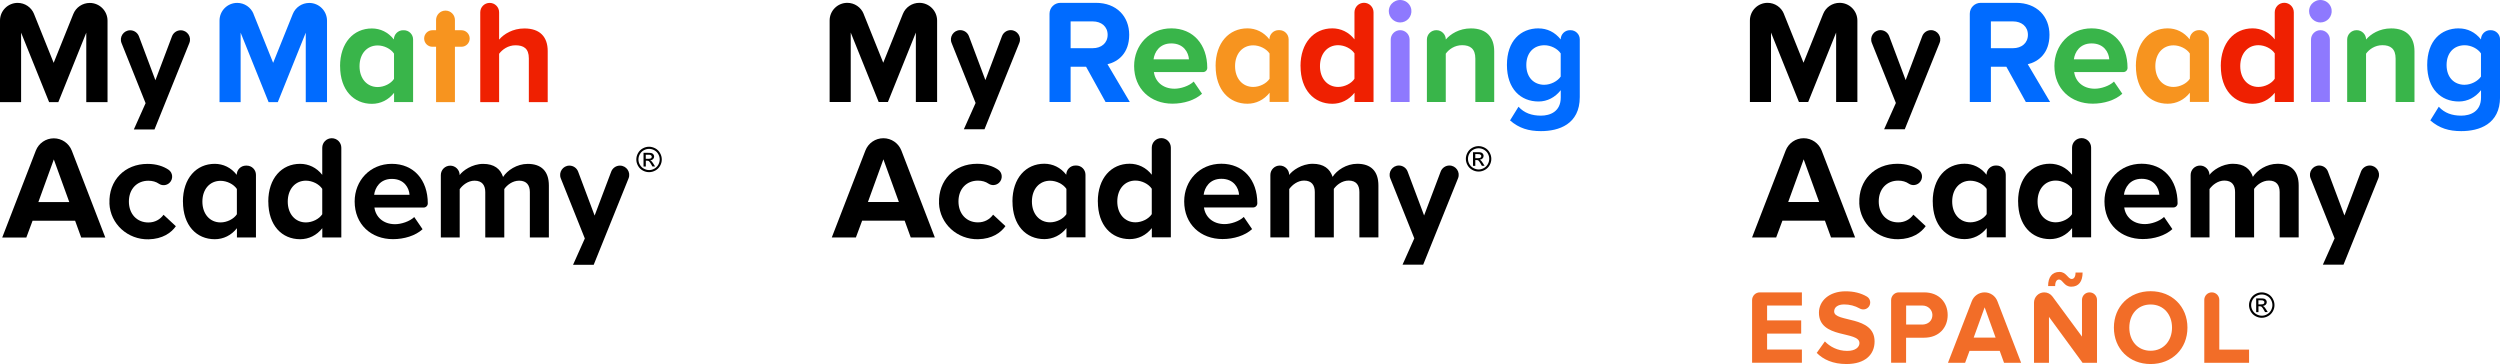 <svg xmlns="http://www.w3.org/2000/svg" id="Layer_1" viewBox="0 0 492.87 71.77"><defs><style>.cls-1{fill:#f26d28;}.cls-2{fill:#8e79fe;}.cls-3{fill:#ef2001;}.cls-4{fill:#006bff;}.cls-5{fill:#f7941f;}.cls-6{fill:#39b54a;}</style></defs><path class="cls-1" d="M346.95,57.64h8.29v2.6h-6.86v2.93h6.72v2.6h-6.72v3.14h6.86v2.6h-9.82v-12.34c0-.85.69-1.53,1.53-1.53Z"></path><path class="cls-1" d="M358.17,69.56l1.6-2.25c.98,1.02,2.5,1.87,4.41,1.87,1.62,0,2.41-.75,2.41-1.54,0-2.45-7.99-.77-7.99-5.99,0-2.31,2-4.22,5.26-4.22,1.61,0,3.02.35,4.19,1.04.7.41.87,1.35.38,2h0c-.42.55-1.18.69-1.79.35-.94-.54-2.02-.8-3.06-.8-1.27,0-1.98.56-1.98,1.39,0,2.21,7.97.73,7.97,5.91,0,2.54-1.81,4.45-5.55,4.45-2.66,0-4.58-.89-5.87-2.21Z"></path><path class="cls-1" d="M372.83,59.17c0-.85.69-1.53,1.53-1.53h4.96c3.02,0,4.66,2.04,4.66,4.47s-1.66,4.47-4.66,4.47h-3.54v4.93h-2.95v-12.34ZM378.93,63.99c1.18,0,2.06-.75,2.04-1.92-.02-1.03-.9-1.83-1.93-1.83h-3.25s0,3.74,0,3.74h3.14Z"></path><path class="cls-1" d="M384.04,71.52l4.7-12.15c.4-1.04,1.4-1.73,2.52-1.73h0c1.12,0,2.12.69,2.52,1.73l4.68,12.15h-3.37l-.85-2.35h-5.95l-.87,2.35h-3.37ZM393.43,66.56l-2.16-5.97-2.16,5.97h4.33Z"></path><path class="cls-1" d="M403.02,57.64h0c.64,0,1.24.3,1.62.82l5.82,7.9v-7.24c0-.82.66-1.48,1.48-1.48h0c.82,0,1.48.66,1.48,1.48v12.4h-2.85l-6.62-9.05v9.05h-2.95v-11.86c0-1.11.9-2.02,2.02-2.02ZM406.03,53.61c1.37,0,1.62,1.39,2.41,1.39.42,0,.75-.4.75-1.27h1.39c0,1.77-.77,2.79-2.23,2.79s-1.64-1.41-2.43-1.41c-.42,0-.75.4-.75,1.29h-1.39c0-1.77.79-2.79,2.25-2.79Z"></path><path class="cls-1" d="M416.75,64.59c0-4.18,3.06-7.18,7.24-7.18s7.26,3,7.26,7.18-3.06,7.18-7.26,7.18-7.24-3-7.24-7.18ZM428.21,64.59c0-2.6-1.66-4.56-4.22-4.56s-4.2,1.96-4.2,4.56,1.64,4.56,4.2,4.56,4.22-1.98,4.22-4.56Z"></path><path class="cls-1" d="M434.57,71.52v-12.4c0-.82.66-1.48,1.48-1.48h0c.82,0,1.48.66,1.48,1.48v9.8h5.87v2.6h-8.82Z"></path><path d="M351.69,2.74l3.87,9.63,3.87-9.62c.53-1.33,1.82-2.19,3.25-2.19h0c1.93,0,3.5,1.57,3.5,3.5v16.05h-4.19V6.42l-5.51,13.69h-1.82l-5.51-13.69v13.69h-4.16V4.04c0-1.92,1.56-3.48,3.48-3.48h0c1.42,0,2.7.86,3.23,2.18Z"></path><path d="M373.77,20.31l-4.74-11.85c-.48-1.21.41-2.52,1.7-2.52h0c.76,0,1.45.47,1.72,1.19l3.25,8.66,3.27-8.66c.27-.71.95-1.19,1.72-1.19h0c1.3,0,2.19,1.32,1.7,2.52l-6.87,17.03h-4.07l2.32-5.19Z"></path><path class="cls-4" d="M388.34,2.71c0-1.19.96-2.15,2.15-2.15h6.99c4.07,0,6.57,2.67,6.57,6.3s-2.17,5.31-4.28,5.8l4.4,7.45h-4.78l-3.84-6.95h-3.05v6.95h-4.16V2.71ZM396.87,9.5c1.67,0,2.93-1,2.93-2.64s-1.26-2.64-2.93-2.64h-4.37v5.28h4.37Z"></path><path class="cls-6" d="M405.02,13.01c0-4.1,3.02-7.42,7.33-7.42s7.09,3.17,7.09,7.8h0c0,.45-.37.82-.82.82h-9.7c.23,1.79,1.67,3.28,4.07,3.28,1.2,0,2.87-.53,3.78-1.41l1.64,2.4c-1.41,1.29-3.63,1.96-5.83,1.96-4.31,0-7.56-2.9-7.56-7.45ZM412.35,8.56c-2.32,0-3.31,1.73-3.49,3.14h6.98c-.09-1.35-1.03-3.14-3.49-3.14Z"></path><path class="cls-5" d="M421.08,13.04c0-4.63,2.67-7.45,6.27-7.45,1.67,0,3.22.73,4.34,2.17h0c0-1,.81-1.82,1.82-1.82h.15c1,0,1.82.81,1.82,1.82v12.34h-3.75v-1.82c-1.11,1.41-2.67,2.17-4.37,2.17-3.58,0-6.27-2.7-6.27-7.42ZM424.92,13.04c0,2.43,1.47,4.1,3.58,4.1,1.26,0,2.61-.67,3.22-1.61v-4.98c-.62-.94-1.96-1.61-3.22-1.61-2.11,0-3.58,1.64-3.58,4.1Z"></path><path class="cls-3" d="M437.82,13.04c0-4.63,2.67-7.45,6.27-7.45,1.67,0,3.25.73,4.37,2.17V2.43c0-1.04.84-1.88,1.88-1.88h0c1.04,0,1.88.84,1.88,1.88v17.68h-3.75v-1.82c-1.11,1.41-2.67,2.17-4.37,2.17-3.58,0-6.27-2.7-6.27-7.42ZM441.66,13.04c0,2.43,1.47,4.1,3.58,4.1,1.26,0,2.61-.67,3.22-1.61v-5.01c-.62-.94-1.96-1.61-3.22-1.61-2.11,0-3.58,1.67-3.58,4.13Z"></path><path class="cls-2" d="M455.23,2.2c0-1.49,1.49-2.59,2.99-2.07.77.27,1.34.96,1.45,1.77.18,1.37-.88,2.53-2.21,2.53-1.2,0-2.23-1-2.23-2.23ZM455.61,20.11V7.81c0-1.03.83-1.86,1.86-1.86h0c1.03,0,1.86.83,1.86,1.86v12.3h-3.72Z"></path><path class="cls-6" d="M466.46,7.8h0c.91-1.08,2.64-2.2,4.95-2.2,3.11,0,4.6,1.76,4.6,4.51v10h-3.72v-8.56c0-1.96-1.03-2.64-2.61-2.64-1.47,0-2.61.82-3.22,1.67v9.53h-3.72V7.8c0-1.02.83-1.85,1.85-1.85h.03c1.02,0,1.85.83,1.85,1.85Z"></path><path class="cls-4" d="M484.75,5.6c1.7,0,3.22.73,4.37,2.17h0c0-1,.81-1.82,1.82-1.82h.12c1,0,1.82.81,1.82,1.82v11.37c0,5.39-4.16,6.71-7.65,6.71-2.43,0-4.31-.56-6.1-2.11l1.67-2.7c1.14,1.26,2.64,1.76,4.43,1.76s3.9-.79,3.9-3.58v-1.44c-1.11,1.41-2.64,2.23-4.37,2.23-3.55,0-6.24-2.49-6.24-7.21s2.67-7.21,6.24-7.21ZM485.92,16.71c1.23,0,2.58-.7,3.2-1.61v-4.57c-.62-.94-1.96-1.61-3.2-1.61-2.11,0-3.58,1.47-3.58,3.9s1.47,3.9,3.58,3.9Z"></path><path d="M345.42,46.8l6.62-17.12c.57-1.47,1.98-2.43,3.55-2.43h0c1.57,0,2.98.97,3.55,2.44l6.59,17.12h-4.75l-1.2-3.31h-8.38l-1.23,3.31h-4.75ZM358.64,39.82l-3.05-8.41-3.05,8.41h6.1Z"></path><path d="M366.56,40.07c-.18-4.53,3.01-7.78,7.5-7.78,1.78,0,3.14.48,4.13,1.14.89.59.98,1.87.2,2.6h0c-.56.53-1.43.61-2.07.18-.58-.4-1.28-.6-2.09-.6-2.26,0-3.84,1.64-3.84,4.1s1.58,4.13,3.84,4.13c1.29,0,2.32-.59,2.99-1.52l2.43,2.26c-.91,1.29-2.61,2.52-5.38,2.58-4.08.09-7.55-3-7.72-7.08Z"></path><path d="M381.03,39.73c0-4.63,2.67-7.45,6.27-7.45,1.67,0,3.22.73,4.34,2.17h0c0-1,.81-1.82,1.82-1.82h.15c1,0,1.82.81,1.82,1.82v12.34h-3.75v-1.82c-1.11,1.41-2.67,2.17-4.37,2.17-3.58,0-6.27-2.7-6.27-7.42ZM384.87,39.73c0,2.43,1.47,4.1,3.58,4.1,1.26,0,2.61-.67,3.22-1.61v-4.98c-.62-.94-1.96-1.61-3.22-1.61-2.11,0-3.58,1.64-3.58,4.1Z"></path><path d="M397.86,39.73c0-4.63,2.67-7.45,6.27-7.45,1.67,0,3.25.73,4.37,2.17v-5.34c0-1.04.84-1.88,1.88-1.88h0c1.04,0,1.88.84,1.88,1.88v17.68h-3.75v-1.82c-1.11,1.41-2.67,2.17-4.37,2.17-3.58,0-6.27-2.7-6.27-7.42ZM401.7,39.73c0,2.43,1.47,4.1,3.58,4.1,1.26,0,2.61-.67,3.22-1.61v-5.01c-.62-.94-1.96-1.61-3.22-1.61-2.11,0-3.58,1.67-3.58,4.13Z"></path><path d="M414.89,39.7c0-4.1,3.02-7.42,7.33-7.42s7.09,3.17,7.09,7.8h0c0,.45-.37.82-.82.82h-9.7c.23,1.79,1.67,3.28,4.07,3.28,1.2,0,2.87-.53,3.78-1.41l1.64,2.4c-1.41,1.29-3.63,1.96-5.83,1.96-4.31,0-7.56-2.9-7.56-7.45ZM422.22,35.25c-2.32,0-3.31,1.73-3.49,3.14h6.98c-.09-1.35-1.03-3.14-3.49-3.14Z"></path><path d="M433.71,32.64h.03c1.02,0,1.85.83,1.85,1.85h0c.59-.85,2.46-2.2,4.63-2.2s3.4.97,3.93,2.58c.82-1.29,2.7-2.58,4.87-2.58,2.61,0,4.16,1.38,4.16,4.28v10.23h-3.75v-8.94c0-1.32-.59-2.26-2.11-2.26-1.32,0-2.4.88-2.93,1.64v9.56h-3.75v-8.94c0-1.32-.59-2.26-2.11-2.26-1.29,0-2.37.88-2.93,1.67v9.53h-3.72v-12.31c0-1.02.83-1.85,1.85-1.85Z"></path><path d="M460.27,47l-4.74-11.85c-.48-1.21.41-2.52,1.7-2.52h0c.76,0,1.45.47,1.72,1.19l3.25,8.66,3.27-8.66c.27-.71.95-1.19,1.72-1.19h0c1.3,0,2.19,1.32,1.7,2.52l-6.87,17.03h-4.07s2.32-5.19,2.32-5.19Z"></path><g id="R"><path d="M445.9,57.64c.42,0,.83.11,1.23.32s.71.52.94.93.34.82.34,1.26-.11.85-.33,1.24-.53.71-.93.93-.81.33-1.25.33-.85-.11-1.25-.33-.71-.53-.93-.93-.33-.81-.33-1.24.11-.85.34-1.26.54-.71.94-.93.81-.32,1.23-.32ZM445.9,58.06c-.35,0-.69.09-1.03.27s-.59.44-.78.77-.28.68-.28,1.05.09.71.28,1.04.44.59.78.77.68.28,1.04.28.71-.09,1.04-.28.59-.44.77-.77.28-.68.28-1.04-.09-.71-.28-1.05-.45-.59-.78-.77-.68-.27-1.03-.27ZM444.8,61.53v-2.7h.93c.32,0,.55.02.69.07s.25.14.34.26.13.26.13.4c0,.2-.07.37-.21.51s-.33.23-.56.25c.1.04.17.09.23.14.11.11.24.28.4.53l.33.53h-.53l-.24-.42c-.19-.33-.34-.54-.45-.63-.08-.06-.2-.09-.35-.09h-.26v1.15h-.43ZM445.23,60.01h.53c.25,0,.42-.04.52-.11s.14-.17.14-.3c0-.08-.02-.15-.07-.21s-.11-.11-.18-.14-.22-.05-.44-.05h-.49v.81Z"></path></g><path d="M170.26,2.74l3.87,9.63,3.87-9.62c.53-1.33,1.82-2.19,3.25-2.19h0c1.93,0,3.5,1.57,3.5,3.5v16.05h-4.19V6.42l-5.51,13.69h-1.82l-5.51-13.69v13.69h-4.16V4.04c0-1.92,1.56-3.48,3.48-3.48h0c1.42,0,2.7.86,3.23,2.18Z"></path><path d="M192.34,20.31l-4.74-11.85c-.48-1.21.41-2.52,1.7-2.52h0c.76,0,1.45.47,1.72,1.19l3.25,8.66,3.27-8.66c.27-.71.95-1.19,1.72-1.19h0c1.3,0,2.19,1.32,1.7,2.52l-6.87,17.03h-4.07l2.32-5.19Z"></path><path class="cls-4" d="M206.91,2.71c0-1.19.96-2.15,2.15-2.15h6.99c4.07,0,6.57,2.67,6.57,6.3s-2.17,5.31-4.28,5.8l4.4,7.45h-4.78l-3.84-6.95h-3.05v6.95h-4.16V2.71ZM215.44,9.5c1.67,0,2.93-1,2.93-2.64s-1.26-2.64-2.93-2.64h-4.37v5.28h4.37Z"></path><path class="cls-6" d="M223.59,13.01c0-4.1,3.02-7.42,7.33-7.42s7.09,3.17,7.09,7.8h0c0,.45-.37.82-.82.82h-9.7c.23,1.79,1.67,3.28,4.07,3.28,1.2,0,2.87-.53,3.78-1.41l1.64,2.4c-1.41,1.29-3.63,1.96-5.83,1.96-4.31,0-7.56-2.9-7.56-7.45ZM230.91,8.56c-2.32,0-3.31,1.73-3.49,3.14h6.98c-.09-1.35-1.03-3.14-3.49-3.14Z"></path><path class="cls-5" d="M239.65,13.04c0-4.63,2.67-7.45,6.27-7.45,1.67,0,3.22.73,4.34,2.17h0c0-1,.81-1.82,1.82-1.82h.15c1,0,1.82.81,1.82,1.82v12.34h-3.75v-1.82c-1.11,1.41-2.67,2.17-4.37,2.17-3.58,0-6.27-2.7-6.27-7.42ZM243.49,13.04c0,2.43,1.47,4.1,3.58,4.1,1.26,0,2.61-.67,3.22-1.61v-4.98c-.62-.94-1.96-1.61-3.22-1.61-2.11,0-3.58,1.64-3.58,4.1Z"></path><path class="cls-3" d="M256.39,13.04c0-4.63,2.67-7.45,6.27-7.45,1.67,0,3.25.73,4.37,2.17V2.43c0-1.04.84-1.88,1.88-1.88h0c1.04,0,1.88.84,1.88,1.88v17.68h-3.75v-1.82c-1.11,1.41-2.67,2.17-4.37,2.17-3.58,0-6.27-2.7-6.27-7.42ZM260.23,13.04c0,2.43,1.47,4.1,3.58,4.1,1.26,0,2.61-.67,3.22-1.61v-5.01c-.62-.94-1.96-1.61-3.22-1.61-2.11,0-3.58,1.67-3.58,4.13Z"></path><path class="cls-2" d="M273.8,2.2c0-1.49,1.49-2.59,2.99-2.07.77.27,1.34.96,1.45,1.77.18,1.37-.88,2.53-2.21,2.53-1.2,0-2.23-1-2.23-2.23ZM274.18,20.11V7.81c0-1.03.83-1.86,1.86-1.86h0c1.03,0,1.86.83,1.86,1.86v12.3h-3.72Z"></path><path class="cls-6" d="M285.03,7.8h0c.91-1.08,2.64-2.2,4.95-2.2,3.11,0,4.6,1.76,4.6,4.51v10h-3.72v-8.56c0-1.96-1.03-2.64-2.61-2.64-1.47,0-2.61.82-3.22,1.67v9.53h-3.72V7.8c0-1.02.83-1.85,1.85-1.85h.03c1.02,0,1.85.83,1.85,1.85Z"></path><path class="cls-4" d="M303.32,5.6c1.7,0,3.22.73,4.37,2.17h0c0-1,.81-1.82,1.82-1.82h.12c1,0,1.82.81,1.82,1.82v11.37c0,5.39-4.16,6.71-7.65,6.71-2.43,0-4.31-.56-6.1-2.11l1.67-2.7c1.14,1.26,2.64,1.76,4.43,1.76s3.9-.79,3.9-3.58v-1.44c-1.11,1.41-2.64,2.23-4.37,2.23-3.55,0-6.24-2.49-6.24-7.21s2.67-7.21,6.24-7.21ZM304.49,16.71c1.23,0,2.58-.7,3.2-1.61v-4.57c-.62-.94-1.96-1.61-3.2-1.61-2.11,0-3.58,1.47-3.58,3.9s1.47,3.9,3.58,3.9Z"></path><path d="M163.99,46.8l6.62-17.12c.57-1.47,1.98-2.43,3.55-2.43h0c1.57,0,2.98.97,3.55,2.44l6.59,17.12h-4.75l-1.2-3.31h-8.38l-1.23,3.31h-4.75ZM177.21,39.82l-3.05-8.41-3.05,8.41h6.1Z"></path><path d="M185.13,40.07c-.18-4.53,3.01-7.78,7.5-7.78,1.78,0,3.14.48,4.13,1.14.89.59.98,1.87.2,2.6h0c-.56.53-1.43.61-2.07.18-.58-.4-1.28-.6-2.09-.6-2.26,0-3.84,1.64-3.84,4.1s1.58,4.13,3.84,4.13c1.29,0,2.32-.59,2.99-1.52l2.43,2.26c-.91,1.29-2.61,2.52-5.38,2.58-4.08.09-7.55-3-7.72-7.08Z"></path><path d="M199.6,39.73c0-4.63,2.67-7.45,6.27-7.45,1.67,0,3.22.73,4.34,2.17h0c0-1,.81-1.82,1.82-1.82h.15c1,0,1.82.81,1.82,1.82v12.34h-3.75v-1.82c-1.11,1.41-2.67,2.17-4.37,2.17-3.58,0-6.27-2.7-6.27-7.42ZM203.44,39.73c0,2.43,1.47,4.1,3.58,4.1,1.26,0,2.61-.67,3.22-1.61v-4.98c-.62-.94-1.96-1.61-3.22-1.61-2.11,0-3.58,1.64-3.58,4.1Z"></path><path d="M216.43,39.73c0-4.63,2.67-7.45,6.27-7.45,1.67,0,3.25.73,4.37,2.17v-5.34c0-1.04.84-1.88,1.88-1.88h0c1.04,0,1.88.84,1.88,1.88v17.68h-3.75v-1.82c-1.11,1.41-2.67,2.17-4.37,2.17-3.58,0-6.27-2.7-6.27-7.42ZM220.27,39.73c0,2.43,1.47,4.1,3.58,4.1,1.26,0,2.61-.67,3.22-1.61v-5.01c-.62-.94-1.96-1.61-3.22-1.61-2.11,0-3.58,1.67-3.58,4.13Z"></path><path d="M233.46,39.7c0-4.1,3.02-7.42,7.33-7.42s7.09,3.17,7.09,7.8h0c0,.45-.37.82-.82.82h-9.7c.23,1.79,1.67,3.28,4.07,3.28,1.2,0,2.87-.53,3.78-1.41l1.64,2.4c-1.41,1.29-3.63,1.96-5.83,1.96-4.31,0-7.56-2.9-7.56-7.45ZM240.79,35.25c-2.32,0-3.31,1.73-3.49,3.14h6.98c-.09-1.35-1.03-3.14-3.49-3.14Z"></path><path d="M252.28,32.64h.03c1.02,0,1.85.83,1.85,1.85h0c.59-.85,2.46-2.2,4.63-2.2s3.4.97,3.93,2.58c.82-1.29,2.7-2.58,4.87-2.58,2.61,0,4.16,1.38,4.16,4.28v10.23h-3.75v-8.94c0-1.32-.59-2.26-2.11-2.26-1.32,0-2.4.88-2.93,1.64v9.56h-3.75v-8.94c0-1.32-.59-2.26-2.11-2.26-1.29,0-2.37.88-2.93,1.67v9.53h-3.72v-12.31c0-1.02.83-1.85,1.85-1.85Z"></path><path d="M278.83,47l-4.74-11.85c-.48-1.21.41-2.52,1.7-2.52h0c.76,0,1.45.47,1.72,1.19l3.25,8.66,3.27-8.66c.27-.71.95-1.19,1.72-1.19h0c1.3,0,2.19,1.32,1.7,2.52l-6.87,17.03h-4.07s2.32-5.19,2.32-5.19Z"></path><g id="R-2"><path d="M291.5,28.81c.42,0,.83.11,1.23.32s.71.52.94.93.34.82.34,1.26-.11.85-.33,1.24-.53.71-.93.93-.81.33-1.25.33-.85-.11-1.25-.33-.71-.53-.93-.93-.33-.81-.33-1.24.11-.85.34-1.26.54-.71.94-.93.81-.32,1.23-.32ZM291.5,29.23c-.35,0-.69.09-1.03.27s-.59.44-.78.77-.28.68-.28,1.05.09.71.28,1.04.44.59.78.77.68.28,1.04.28.71-.09,1.04-.28.59-.44.77-.77.28-.68.28-1.04-.09-.71-.28-1.05-.45-.59-.78-.77-.68-.27-1.03-.27ZM290.4,32.7v-2.7h.93c.32,0,.55.02.69.07s.25.14.34.26.13.26.13.4c0,.2-.07.37-.21.51s-.33.23-.56.25c.1.04.17.09.23.14.11.11.24.28.4.53l.33.53h-.53l-.24-.42c-.19-.33-.34-.54-.45-.63-.08-.06-.2-.09-.35-.09h-.26v1.15h-.43ZM290.84,31.19h.53c.25,0,.42-.04.52-.11s.14-.17.14-.3c0-.08-.02-.15-.07-.21s-.11-.11-.18-.14-.22-.05-.44-.05h-.49v.81Z"></path></g><path d="M6.71,2.76l3.87,9.63,3.87-9.62c.53-1.33,1.82-2.19,3.25-2.19h0c1.93,0,3.5,1.57,3.5,3.5v16.05h-4.19V6.44l-5.51,13.69h-1.82L4.16,6.44v13.69H0V4.05C0,2.13,1.56.57,3.48.57h0c1.42,0,2.7.86,3.23,2.18Z"></path><path d="M28.7,20.33l-4.74-11.84c-.48-1.21.41-2.52,1.71-2.52h0c.77,0,1.45.48,1.72,1.19l3.25,8.66,3.27-8.66c.27-.71.95-1.19,1.72-1.19h0c1.3,0,2.19,1.32,1.7,2.52l-6.87,17.03h-4.07l2.32-5.19Z"></path><path class="cls-4" d="M49.98,2.76l3.87,9.63,3.87-9.62c.53-1.33,1.82-2.19,3.25-2.19h0c1.93,0,3.5,1.57,3.5,3.5v16.05h-4.19V6.44l-5.51,13.69h-1.82l-5.51-13.69v13.69h-4.16V4.05c0-1.92,1.56-3.48,3.48-3.48h0c1.42,0,2.7.86,3.23,2.18Z"></path><path class="cls-6" d="M67.04,13.06c0-4.63,2.67-7.45,6.27-7.45,1.67,0,3.22.73,4.34,2.17h0c0-1,.81-1.82,1.82-1.82h.15c1,0,1.82.81,1.82,1.82v12.34h-3.75v-1.82c-1.11,1.41-2.67,2.17-4.37,2.17-3.58,0-6.27-2.7-6.27-7.42ZM70.88,13.06c0,2.43,1.47,4.1,3.58,4.1,1.26,0,2.61-.67,3.22-1.61v-4.98c-.62-.94-1.96-1.61-3.22-1.61-2.11,0-3.58,1.64-3.58,4.1Z"></path><path class="cls-5" d="M85.97,9.22h-.72c-.9,0-1.63-.73-1.63-1.63h0c0-.9.73-1.63,1.63-1.63h.72v-2.01c0-1.03.83-1.86,1.86-1.86h0c1.03,0,1.86.83,1.86,1.86v2.01s1.28,0,1.28,0c.9,0,1.63.73,1.63,1.63h0c0,.9-.73,1.63-1.63,1.63h-1.28v10.91h-3.72v-10.91Z"></path><path class="cls-3" d="M98.4,2.43v5.38c.91-1.08,2.67-2.2,4.98-2.2,3.11,0,4.6,1.7,4.6,4.46v10.06h-3.72v-8.62c0-1.96-1.03-2.58-2.64-2.58-1.44,0-2.58.82-3.22,1.67v9.53h-3.72V2.43c0-1.03.83-1.86,1.86-1.86h0c1.03,0,1.86.83,1.86,1.86Z"></path><path d="M.44,46.82l6.62-17.12c.57-1.47,1.98-2.43,3.55-2.43h0c1.57,0,2.98.97,3.55,2.44l6.6,17.12h-4.75l-1.2-3.31H6.42l-1.23,3.31H.44ZM13.66,39.84l-3.05-8.41-3.05,8.41h6.1Z"></path><path d="M21.58,40.09c-.18-4.53,3.01-7.78,7.5-7.78,1.78,0,3.14.48,4.13,1.14.89.59.98,1.87.2,2.6h0c-.56.53-1.43.61-2.07.18-.58-.4-1.28-.6-2.09-.6-2.26,0-3.84,1.64-3.84,4.1s1.58,4.13,3.84,4.13c1.29,0,2.32-.59,2.99-1.52l2.43,2.26c-.91,1.29-2.61,2.52-5.38,2.58-4.08.09-7.55-3-7.72-7.08Z"></path><path d="M36.06,39.75c0-4.63,2.67-7.45,6.27-7.45,1.67,0,3.22.73,4.34,2.17h0c0-1,.81-1.82,1.82-1.82h.15c1,0,1.82.81,1.82,1.82v12.34h-3.75v-1.82c-1.11,1.41-2.67,2.17-4.37,2.17-3.58,0-6.27-2.7-6.27-7.42ZM39.9,39.75c0,2.43,1.47,4.1,3.58,4.1,1.26,0,2.61-.67,3.22-1.61v-4.98c-.62-.94-1.96-1.61-3.22-1.61-2.11,0-3.58,1.64-3.58,4.1Z"></path><path d="M52.89,39.75c0-4.63,2.67-7.45,6.27-7.45,1.67,0,3.25.73,4.37,2.17v-5.34c0-1.04.84-1.88,1.88-1.88h0c1.04,0,1.88.84,1.88,1.88v17.68h-3.75v-1.82c-1.11,1.41-2.67,2.17-4.37,2.17-3.58,0-6.27-2.7-6.27-7.42ZM56.73,39.75c0,2.43,1.47,4.1,3.58,4.1,1.26,0,2.61-.67,3.22-1.61v-5.01c-.62-.94-1.96-1.61-3.22-1.61-2.11,0-3.58,1.67-3.58,4.13Z"></path><path d="M69.92,39.72c0-4.1,3.02-7.42,7.33-7.42s7.09,3.17,7.09,7.8h0c0,.45-.37.82-.82.82h-9.7c.23,1.79,1.67,3.28,4.07,3.28,1.2,0,2.87-.53,3.78-1.41l1.64,2.4c-1.41,1.29-3.64,1.96-5.83,1.96-4.31,0-7.56-2.9-7.56-7.45ZM77.25,35.27c-2.32,0-3.31,1.73-3.49,3.14h6.98c-.09-1.35-1.03-3.14-3.49-3.14Z"></path><path d="M88.74,32.66h.03c1.02,0,1.85.83,1.85,1.85h0c.59-.85,2.46-2.2,4.63-2.2s3.4.97,3.93,2.58c.82-1.29,2.7-2.58,4.87-2.58,2.61,0,4.16,1.38,4.16,4.28v10.23h-3.75v-8.94c0-1.32-.59-2.26-2.11-2.26-1.32,0-2.4.88-2.93,1.64v9.56h-3.75v-8.94c0-1.32-.59-2.26-2.11-2.26-1.29,0-2.37.88-2.93,1.67v9.53h-3.72v-12.31c0-1.02.83-1.85,1.85-1.85Z"></path><path d="M115.3,47.02l-4.74-11.85c-.48-1.21.41-2.52,1.7-2.52h0c.76,0,1.45.47,1.72,1.19l3.25,8.66,3.27-8.66c.27-.71.95-1.19,1.72-1.19h0c1.3,0,2.19,1.32,1.7,2.52l-6.87,17.03h-4.07s2.32-5.19,2.32-5.19Z"></path><g id="R-3"><path d="M127.96,28.93c.42,0,.83.11,1.23.32s.71.52.94.93.34.82.34,1.26-.11.85-.33,1.24-.53.71-.93.93-.81.33-1.25.33-.85-.11-1.25-.33-.71-.53-.93-.93-.33-.81-.33-1.24.11-.85.34-1.26.54-.71.94-.93.81-.32,1.23-.32ZM127.96,29.35c-.35,0-.69.09-1.03.27s-.59.44-.78.77-.28.68-.28,1.05.09.71.28,1.04.44.59.78.77.68.28,1.04.28.71-.09,1.04-.28.59-.44.77-.77.28-.68.28-1.04-.09-.71-.28-1.05-.45-.59-.78-.77-.68-.27-1.03-.27ZM126.87,32.83v-2.7h.93c.32,0,.55.02.69.07s.25.14.34.26.13.26.13.4c0,.2-.07.37-.21.51s-.33.23-.56.25c.1.04.17.09.23.14.11.11.24.28.4.53l.33.53h-.53l-.24-.42c-.19-.33-.34-.54-.45-.63-.08-.06-.2-.09-.35-.09h-.26v1.15h-.43ZM127.3,31.31h.53c.25,0,.42-.04.52-.11s.14-.17.14-.3c0-.08-.02-.15-.07-.21s-.11-.11-.18-.14-.22-.05-.44-.05h-.49v.81Z"></path></g></svg>